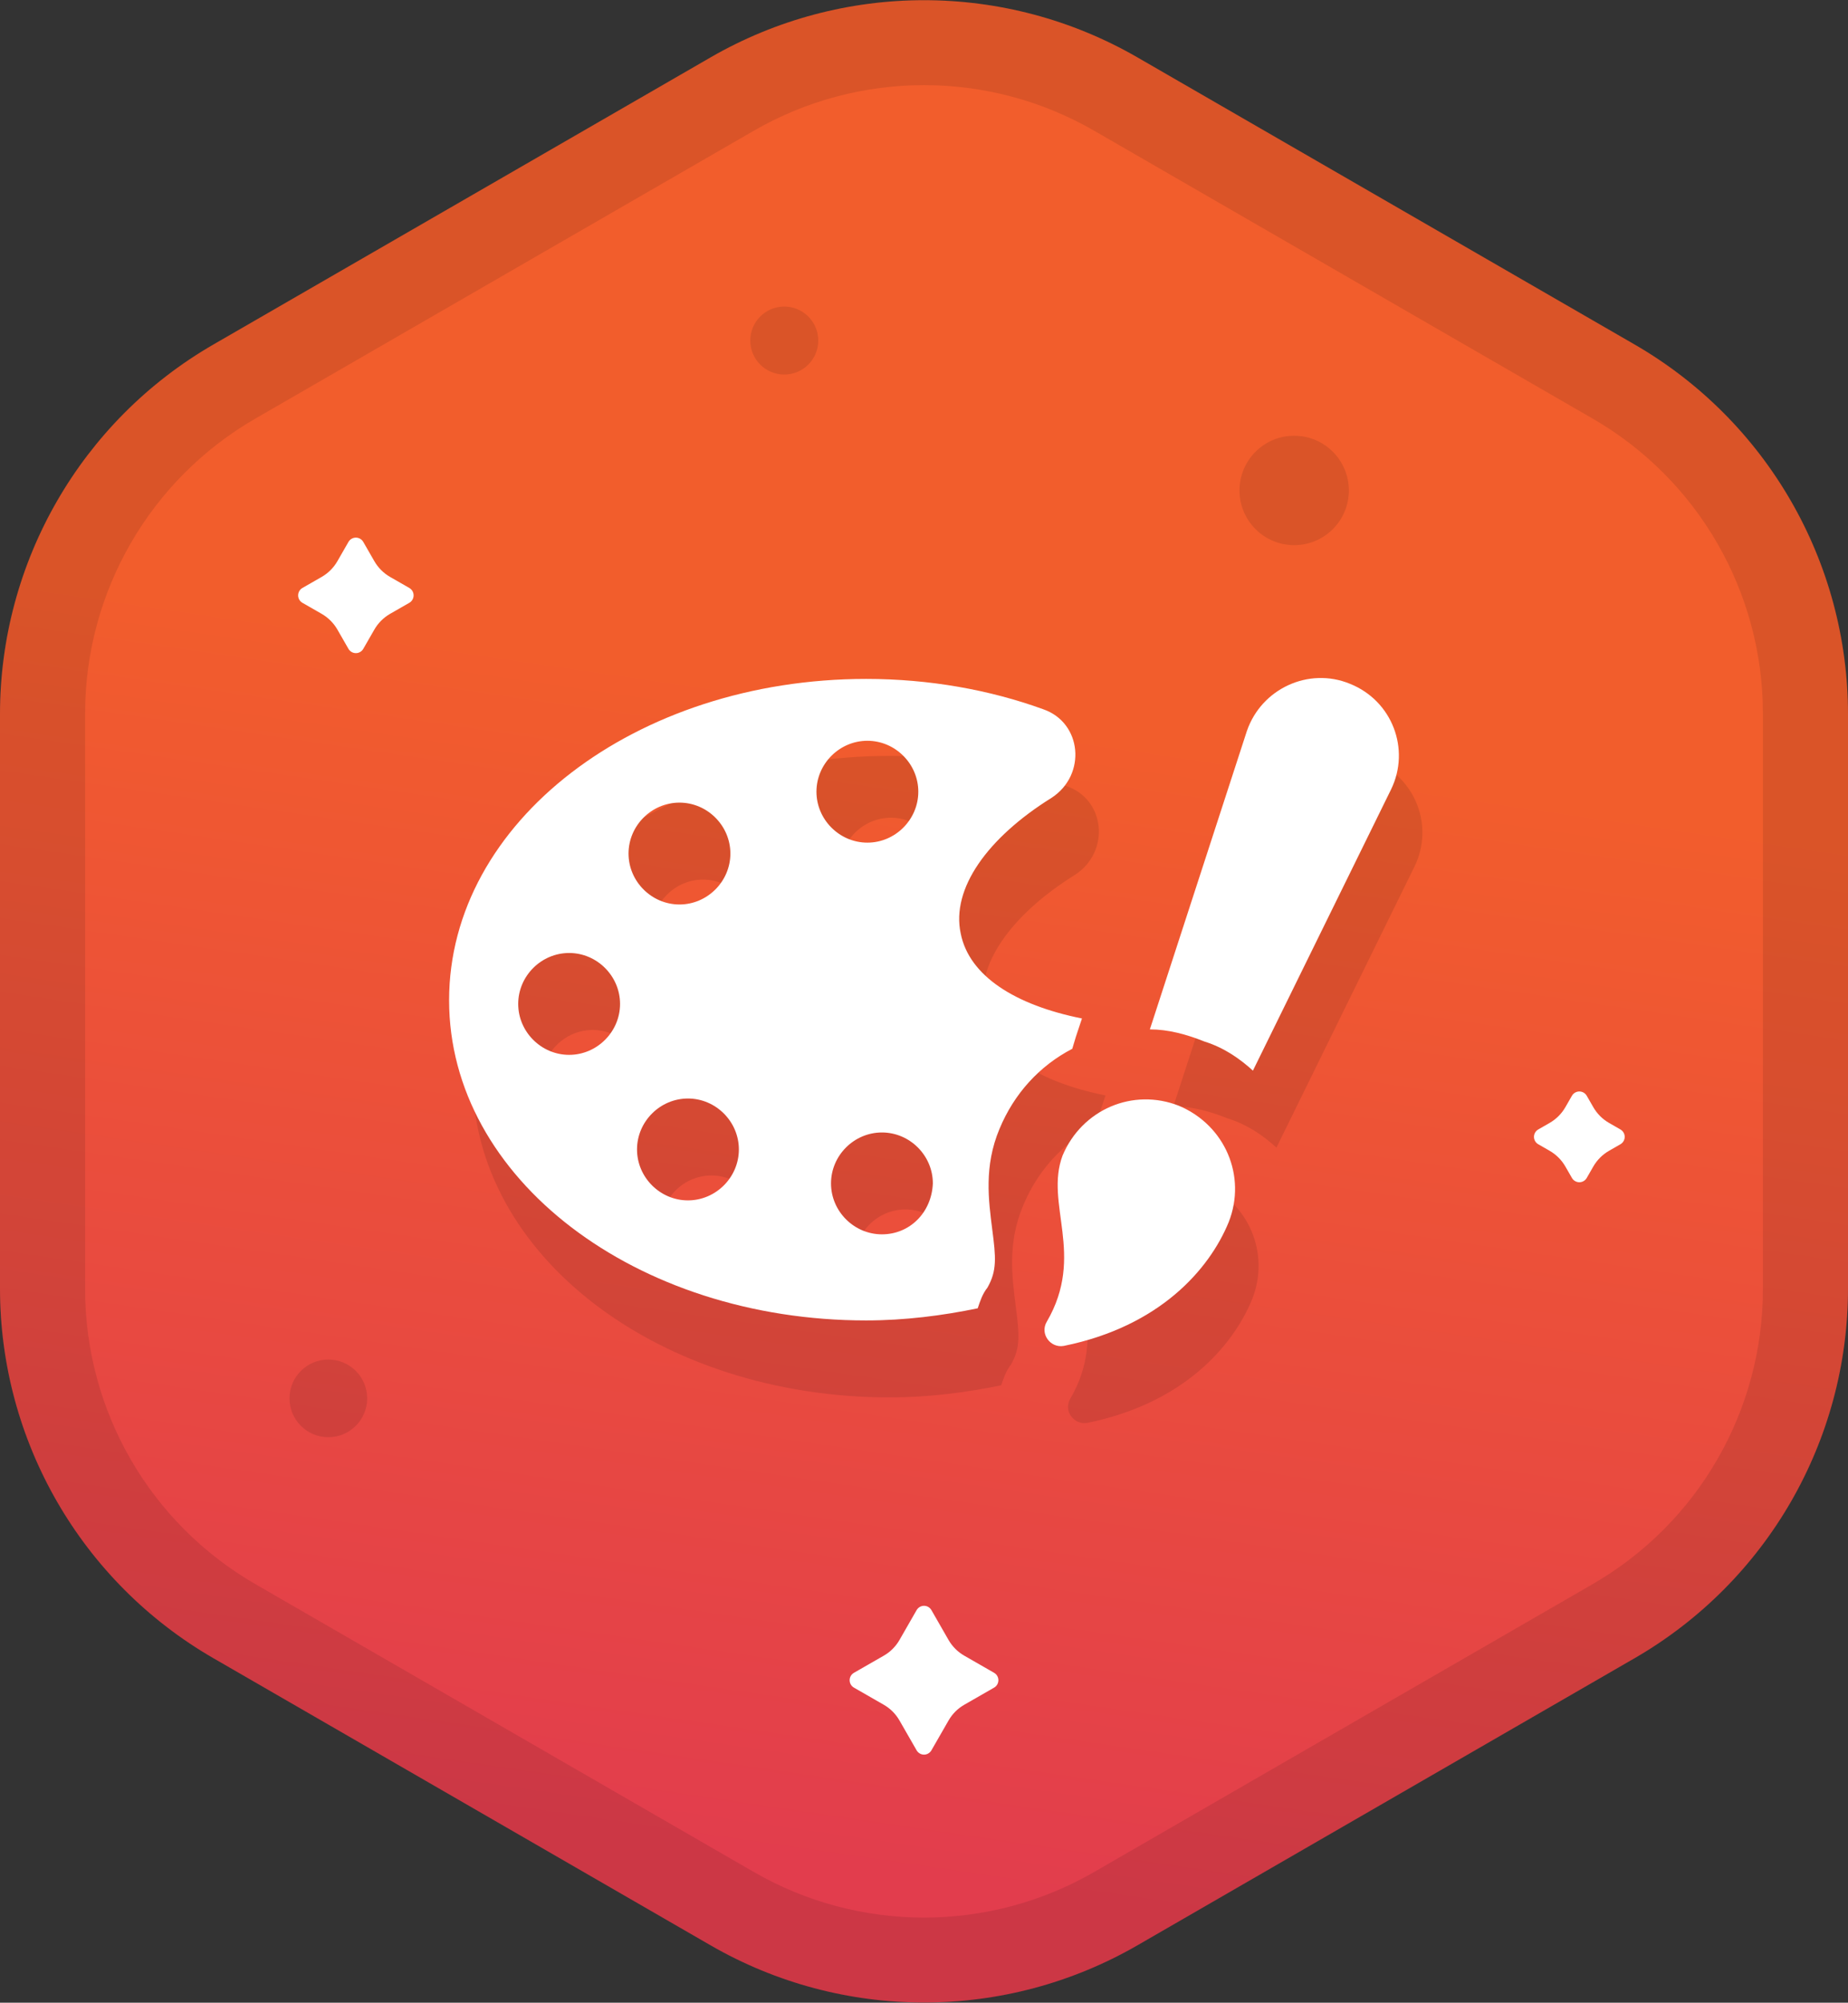 <?xml version="1.0" encoding="UTF-8"?>
<svg id="Vrstva_1" data-name="Vrstva 1" xmlns="http://www.w3.org/2000/svg" xmlns:xlink="http://www.w3.org/1999/xlink" viewBox="0 0 2375.68 2573.93">
  <rect x="0" y="0" width="2375.68" height="2573.93" fill="#333333" stroke="none"/>
  <defs>
    <linearGradient id="Nepojmenovaný_přechod_8" data-name="Nepojmenovaný přechod 8" x1="-2.71" y1="2959.71" x2="-1.71" y2="2959.71" gradientTransform="translate(-4355163.2 -650766.56) rotate(98.56) scale(1488.28 -1488.28)" gradientUnits="userSpaceOnUse">
      <stop offset="0" stop-color="#f25d2c"/>
      <stop offset="1" stop-color="#e23d4d"/>
    </linearGradient>
  </defs>
  <g id="Creativity">
    <g id="polygon-frame">
      <g id="polygon-frame1">
        <path d="M913.52,73.74c169.75-98.01,378.89-98.01,548.64,0,191.93,110.81,447.28,258.23,639.2,369.04,169.75,98.01,274.32,279.13,274.32,475.14v738.08c0,196.01-104.57,377.13-274.32,475.14-191.93,110.81-447.27,258.23-639.2,369.04-169.75,98.01-378.89,98.01-548.64,0-191.93-110.81-447.27-258.23-639.2-369.04C104.57,2033.14,0,1852.02,0,1656.01v-738.08c0-196.01,104.57-377.13,274.32-475.14,191.93-110.81,447.28-258.23,639.2-369.04Z" style="fill: url(#Nepojmenovaný_přechod_8); fill-rule: evenodd; stroke-width: 0px;"/>
      </g>
      <g id="border">
        <path d="M914.3,73.3c169.27-97.73,377.82-97.73,547.09,0,192.27,111.01,448.47,258.93,640.75,369.94,169.27,97.73,273.55,278.34,273.55,473.79v739.88c0,195.45-104.28,376.07-273.55,473.79-192.28,111.01-448.48,258.93-640.75,369.94-169.27,97.73-377.82,97.73-547.09,0-192.28-111.01-448.48-258.93-640.75-369.94C104.27,2032.97,0,1852.36,0,1656.9v-739.88c0-195.45,104.27-376.07,273.55-473.79,192.27-111.01,448.47-258.93,640.75-369.94ZM969.01,168.05c135.42-78.18,302.26-78.18,437.67,0,192.27,111.01,448.47,258.93,640.75,369.94,135.42,78.19,218.84,222.67,218.84,379.04v739.88c0,156.36-83.42,300.85-218.84,379.04-192.28,111-448.48,258.93-640.75,369.93-135.42,78.19-302.26,78.19-437.67,0-192.28-111-448.48-258.93-640.75-369.93-135.42-78.19-218.84-222.67-218.84-379.04v-739.88c0-156.36,83.42-300.85,218.84-379.04L969.01,168.05Z" style="fill: rgba(0, 0, 0, .1); fill-rule: evenodd; stroke-width: 0px;"/>
      </g>
    </g>
    <g>
      <path d="M1640.91,1474.91l177.68-361.59c24.94-51.43,1.56-113.78-52.99-135.6-52.99-21.82-113.78,6.23-132.48,60.78l-124.69,383.41c23.38,0,46.76,6.23,70.14,15.59,24.94,7.79,45.2,21.82,62.34,37.41Z" style="fill: rgba(0, 0, 0, .1); stroke-width: 0px;"/>
      <path d="M1315.17,1549.72c18.7-45.2,51.43-81.05,93.51-102.87l4.68-15.59,7.79-23.38c-85.72-17.14-144.95-54.55-155.86-109.1-12.47-57.67,34.29-123.13,116.89-174.56,45.2-29.61,38.96-96.63-10.91-113.78-68.58-24.94-146.51-38.96-227.55-38.96-296.13,0-536.15,183.91-536.15,413.02s240.02,411.46,536.15,411.46c49.87,0,98.19-6.23,143.39-15.59,3.12-9.35,6.23-18.7,12.47-26.5,12.47-21.82,10.91-38.96,6.23-74.81-4.68-37.41-10.91-81.05,9.35-129.36ZM761.88,1454.65c-35.85,0-65.46-29.61-65.46-65.46s29.61-65.46,65.46-65.46,65.46,29.61,65.46,65.46-29.61,65.46-65.46,65.46ZM903.7,1130.47c35.85,0,65.46,29.61,65.46,65.46s-29.61,65.46-65.46,65.46-65.46-29.61-65.46-65.46,29.61-65.46,65.46-65.46ZM914.61,1641.68c-35.85,0-65.46-29.61-65.46-65.46s29.61-65.46,65.46-65.46,65.46,29.61,65.46,65.46-29.61,65.46-65.46,65.46ZM1079.82,1116.44c0-35.85,29.61-65.46,65.46-65.46s65.46,29.61,65.46,65.46-29.61,65.46-65.46,65.46-65.46-29.61-65.46-65.46ZM1163.99,1685.32c-35.85,0-65.46-29.61-65.46-65.46s29.61-65.46,65.46-65.46,65.46,29.61,65.46,65.46c-1.56,37.41-29.61,65.46-65.46,65.46Z" style="fill: rgba(0, 0, 0, .1); stroke-width: 0px;"/>
      <path d="M1375.95,1797.53c-9.35,15.59,4.68,34.29,21.82,31.17,123.13-24.94,187.03-98.19,211.97-158.97,23.38-59.23-4.68-124.69-63.9-149.62-59.23-23.38-124.69,4.68-149.62,63.9-23.38,62.34,29.61,127.8-20.26,213.52Z" style="fill: rgba(0, 0, 0, .1); stroke-width: 0px;"/>
    </g>
    <g>
      <path d="M1610.68,1375.99l177.68-361.59c24.94-51.43,1.56-113.78-52.99-135.6-52.99-21.82-113.78,6.23-132.48,60.78l-124.69,383.41c23.38,0,46.76,6.23,70.14,15.59,24.94,7.79,45.2,21.82,62.34,37.41Z" style="fill: #fff; stroke-width: 0px;"/>
      <path d="M1284.94,1450.8c18.7-45.2,51.43-81.05,93.51-102.87l4.68-15.59,7.79-23.38c-85.72-17.14-144.95-54.55-155.86-109.1-12.47-57.67,34.29-123.13,116.89-174.56,45.2-29.61,38.96-96.63-10.91-113.78-68.58-24.94-146.51-38.96-227.55-38.96-296.13,0-536.15,183.91-536.15,413.02s240.02,411.46,536.15,411.46c49.87,0,98.19-6.23,143.39-15.59,3.12-9.35,6.23-18.7,12.47-26.5,12.47-21.82,10.91-38.96,6.23-74.81-4.68-37.41-10.91-81.05,9.35-129.36ZM731.64,1355.72c-35.85,0-65.46-29.61-65.46-65.46s29.61-65.46,65.46-65.46,65.46,29.61,65.46,65.46-29.61,65.46-65.46,65.46ZM873.47,1031.54c35.85,0,65.46,29.61,65.46,65.46s-29.61,65.46-65.46,65.46-65.46-29.61-65.46-65.46,29.61-65.46,65.46-65.46ZM884.38,1542.75c-35.85,0-65.46-29.61-65.46-65.46s29.61-65.46,65.46-65.46,65.46,29.61,65.46,65.46-29.61,65.46-65.46,65.46ZM1049.59,1017.52c0-35.85,29.61-65.46,65.46-65.46s65.46,29.61,65.46,65.46-29.61,65.46-65.46,65.46-65.46-29.61-65.46-65.46ZM1133.76,1586.39c-35.85,0-65.46-29.61-65.46-65.46s29.61-65.46,65.46-65.46,65.46,29.61,65.46,65.46c-1.56,37.41-29.61,65.46-65.46,65.46Z" style="fill: #fff; stroke-width: 0px;"/>
      <path d="M1345.72,1698.61c-9.35,15.59,4.68,34.29,21.82,31.17,123.13-24.94,187.03-98.19,211.97-158.97,23.38-59.23-4.68-124.69-63.9-149.62-59.23-23.38-124.69,4.68-149.62,63.9-23.38,62.34,29.61,127.8-20.26,213.52Z" style="fill: #fff; stroke-width: 0px;"/>
    </g>
    <circle cx="422.09" cy="1797.23" r="49.92" style="fill: rgba(0, 0, 0, .1); stroke-width: 0px;"/>
    <circle cx="1008.2" cy="437.69" r="43.69" style="fill: rgba(0, 0, 0, .1); stroke-width: 0px;"/>
    <circle cx="1663.72" cy="630.33" r="70.3" style="fill: rgba(0, 0, 0, .1); stroke-width: 0px;"/>
    <path d="M1178.35,2069.34c1.96-3.39,5.59-5.53,9.52-5.53s7.56,2.13,9.51,5.53c6.78,11.82,15.76,27.46,22,38.35,4.84,8.42,11.83,15.43,20.27,20.24,10.87,6.24,26.51,15.21,38.32,21.99,3.41,1.97,5.51,5.58,5.51,9.52s-2.1,7.55-5.51,9.52c-11.81,6.78-27.45,15.76-38.32,21.99-8.44,4.81-15.43,11.82-20.27,20.3-6.24,10.83-15.22,26.48-22,38.3-1.96,3.39-5.59,5.53-9.51,5.53s-7.56-2.13-9.52-5.53c-6.78-11.82-15.76-27.46-22-38.3-4.84-8.48-11.83-15.48-20.27-20.3-10.87-6.24-26.51-15.21-38.32-21.99-3.41-1.97-5.51-5.58-5.51-9.52s2.1-7.55,5.51-9.52c11.81-6.78,27.45-15.76,38.32-21.99,8.44-4.81,15.43-11.82,20.27-20.24,6.24-10.89,15.22-26.53,22-38.35Z" style="fill: #fff; fill-rule: evenodd; stroke-width: 0px;"/>
    <path d="M2020.78,1408.3c1.96-3.42,5.59-5.52,9.52-5.52s7.56,2.1,9.52,5.52c2.78,4.84,5.77,10.07,8.4,14.63,4.84,8.43,11.84,15.44,20.27,20.28,4.57,2.6,9.79,5.62,14.63,8.4,3.41,1.96,5.51,5.59,5.51,9.5s-2.1,7.54-5.51,9.5c-4.84,2.78-10.06,5.8-14.63,8.4-8.43,4.84-15.43,11.85-20.27,20.28-2.63,4.59-5.62,9.79-8.4,14.63-1.96,3.42-5.59,5.52-9.52,5.52s-7.56-2.1-9.52-5.52c-2.78-4.84-5.77-10.04-8.4-14.63-4.84-8.43-11.84-15.44-20.27-20.28-4.58-2.6-9.79-5.62-14.63-8.4-3.41-1.96-5.51-5.59-5.51-9.5s2.1-7.54,5.51-9.5c4.84-2.78,10.06-5.8,14.63-8.4,8.43-4.84,15.43-11.85,20.27-20.28,2.63-4.56,5.62-9.79,8.4-14.63Z" style="fill: #fff; fill-rule: evenodd; stroke-width: 0px;"/>
    <path d="M447.97,696.48c1.96-3.41,5.59-5.51,9.52-5.51s7.56,2.1,9.51,5.51c4.56,7.96,9.95,17.32,14.2,24.71,4.84,8.44,11.84,15.44,20.27,20.3,7.41,4.24,16.78,9.62,24.73,14.17,3.41,1.97,5.51,5.6,5.51,9.54s-2.1,7.57-5.51,9.54c-7.95,4.55-17.33,9.93-24.73,14.17-8.43,4.86-15.43,11.85-20.27,20.3-4.25,7.39-9.64,16.75-14.2,24.71-1.96,3.41-5.59,5.51-9.51,5.51s-7.56-2.1-9.52-5.51c-4.56-7.96-9.95-17.32-14.2-24.71-4.84-8.44-11.84-15.44-20.27-20.3-7.4-4.24-16.78-9.62-24.73-14.17-3.41-1.97-5.51-5.6-5.51-9.54s2.1-7.57,5.51-9.54c7.95-4.55,17.33-9.93,24.73-14.17,8.43-4.86,15.43-11.85,20.27-20.3,4.25-7.39,9.64-16.75,14.2-24.71Z" style="fill: #fff; fill-rule: evenodd; stroke-width: 0px;"/>
  </g>
</svg>